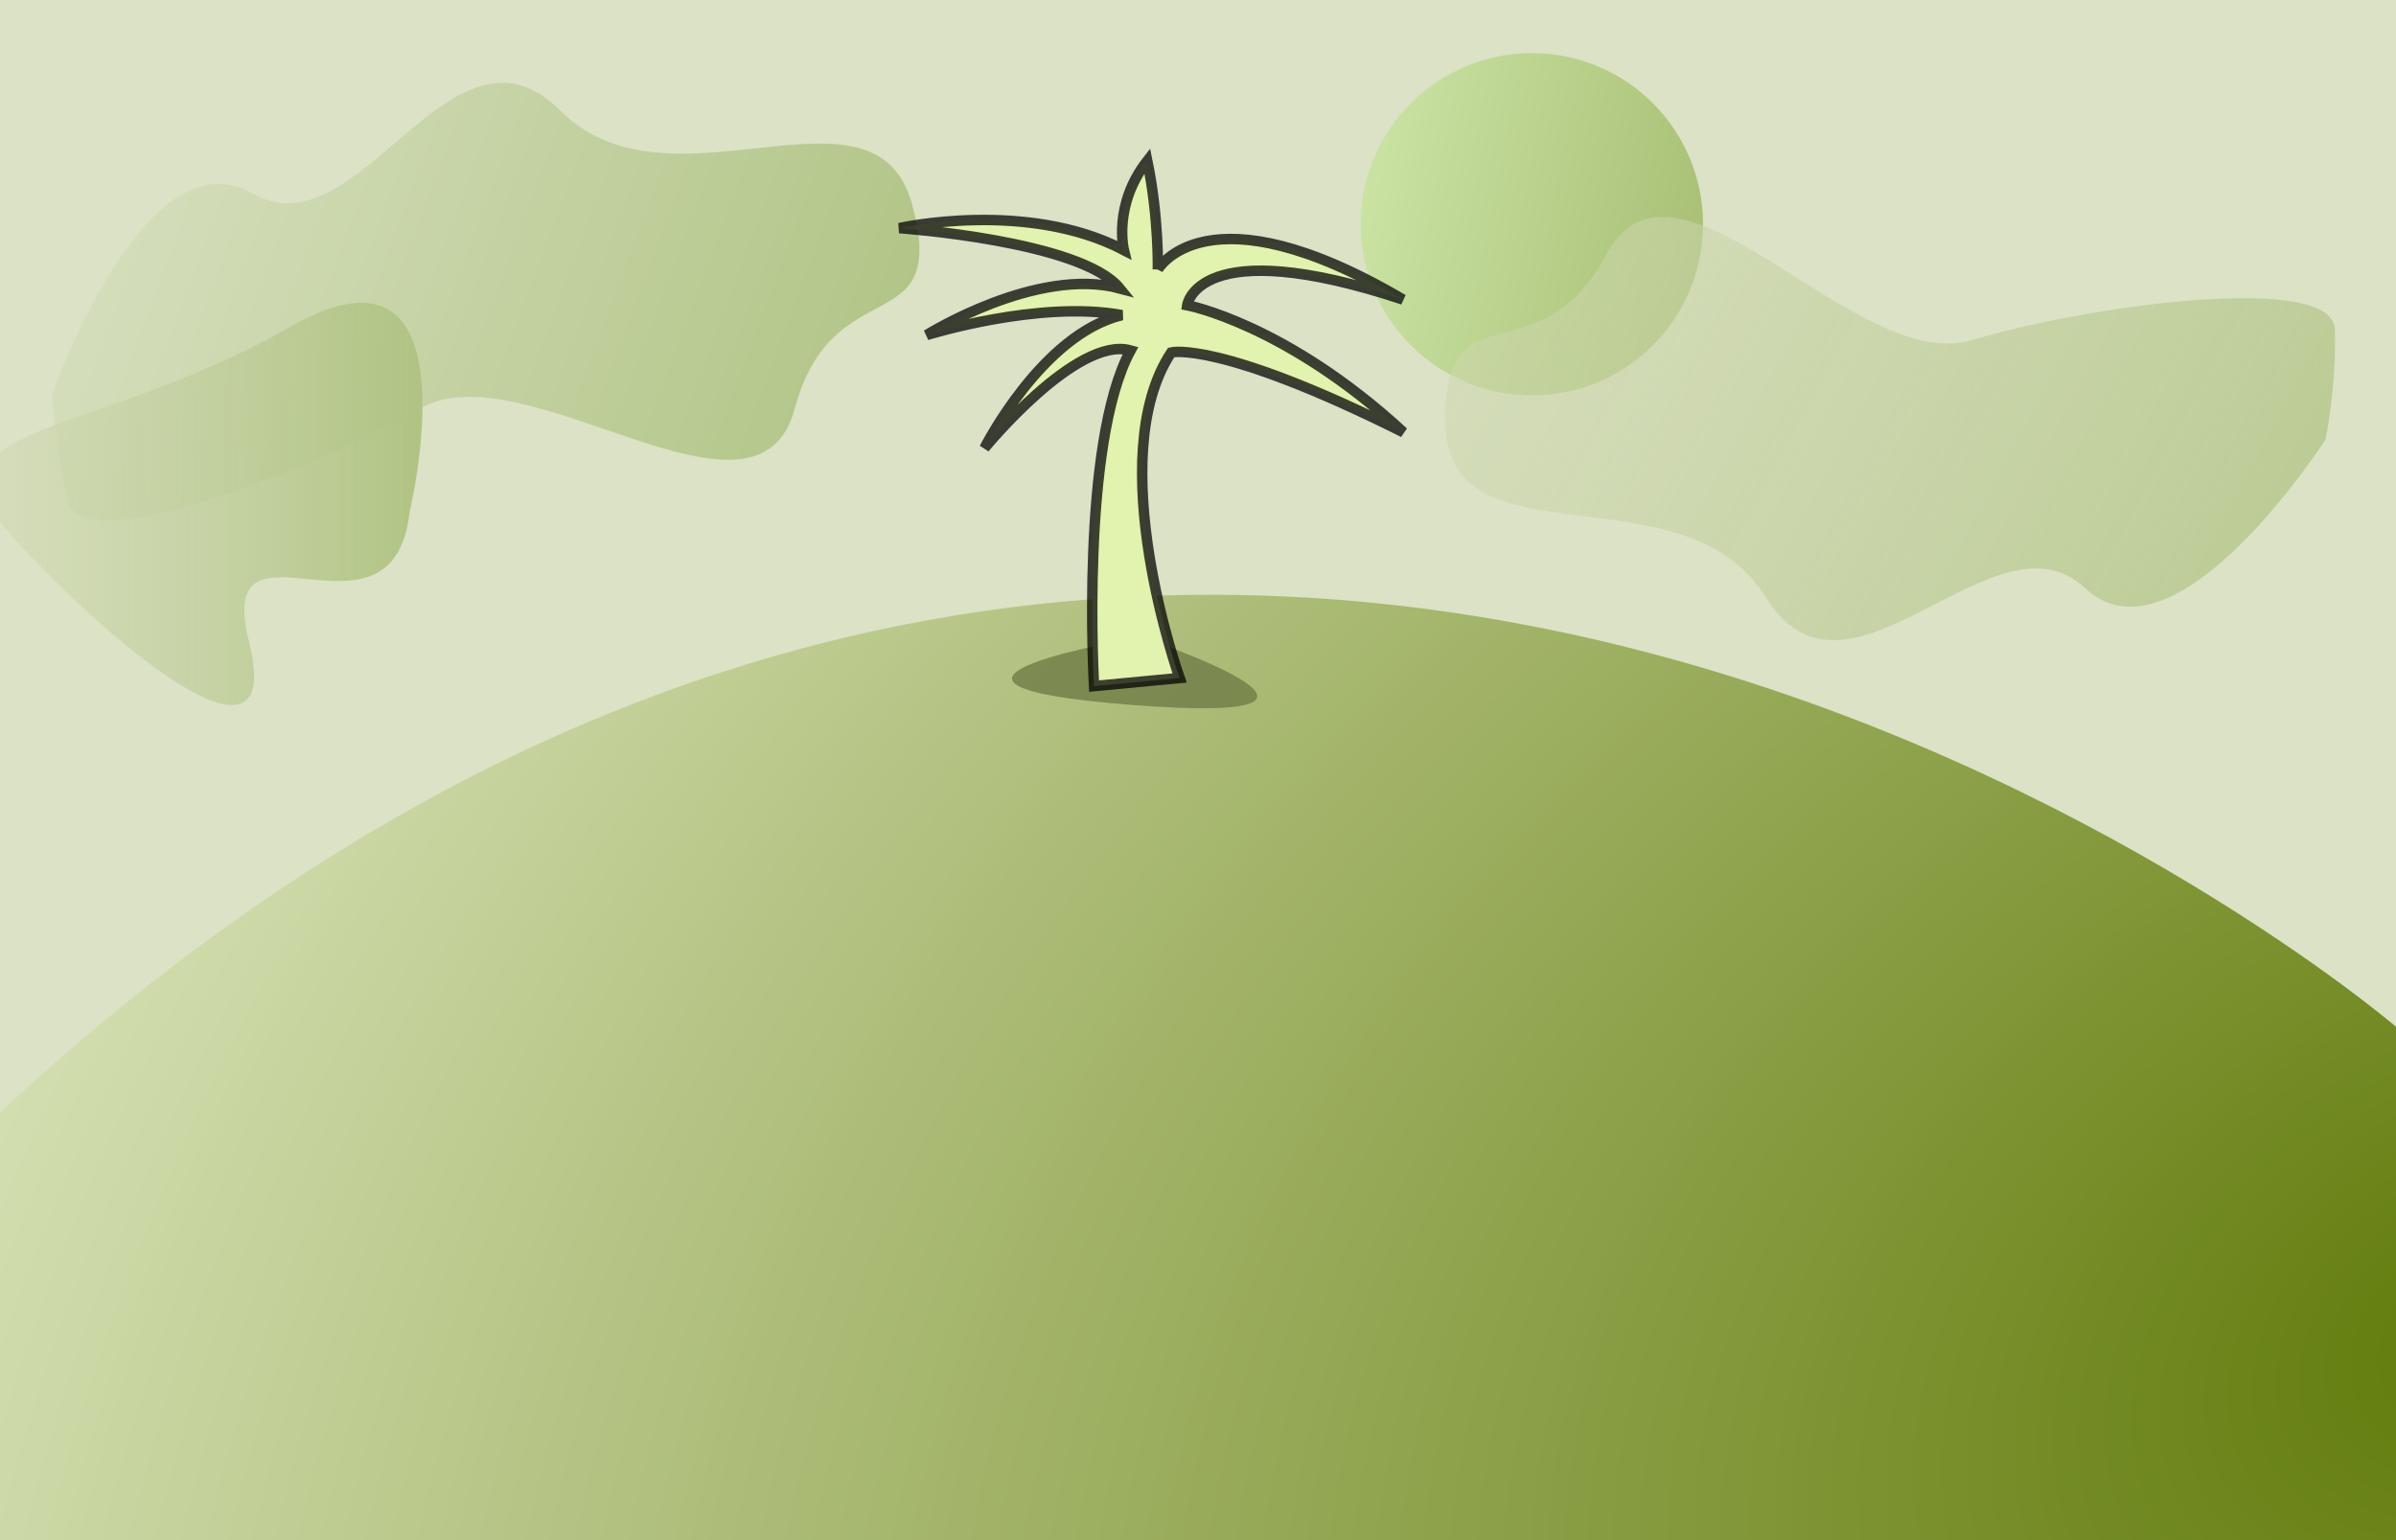 <?xml version="1.0" encoding="UTF-8" standalone="no"?>
<svg
   viewBox="0 0 700 450"
   version="1.1"
   id="svg842"
   sodipodi:docname="blog-27.svg"
   inkscape:version="1.1.1 (3bf5ae0d25, 2021-09-20)"
   xmlns:inkscape="http://www.inkscape.org/namespaces/inkscape"
   xmlns:sodipodi="http://sodipodi.sourceforge.net/DTD/sodipodi-0.dtd"
   xmlns:xlink="http://www.w3.org/1999/xlink"
   xmlns="http://www.w3.org/2000/svg"
   xmlns:svg="http://www.w3.org/2000/svg">
  <defs
     id="defs846">
    <linearGradient
       inkscape:collect="always"
       id="linearGradient3326">
      <stop
         style="stop-color:#cfd8b1;stop-opacity:0.515"
         offset="0"
         id="stop3322" />
      <stop
         style="stop-color:#afc383;stop-opacity:0.985"
         offset="1"
         id="stop3324" />
    </linearGradient>
    <linearGradient
       inkscape:collect="always"
       id="linearGradient2654">
      <stop
         style="stop-color:#dbe2c5;stop-opacity:1;"
         offset="0"
         id="stop2650" />
      <stop
         style="stop-color:#afc383;stop-opacity:1"
         offset="1"
         id="stop2652" />
    </linearGradient>
    <linearGradient
       inkscape:collect="always"
       id="linearGradient2214">
      <stop
         style="stop-color:#def8bf;stop-opacity:1"
         offset="0"
         id="stop2210" />
      <stop
         style="stop-color:#637514;stop-opacity:1"
         offset="1"
         id="stop2212" />
    </linearGradient>
    <linearGradient
       inkscape:collect="always"
       id="linearGradient1096">
      <stop
         style="stop-color:#617b0a;stop-opacity:1"
         offset="0"
         id="stop1092" />
      <stop
         style="stop-color:#d3deb0;stop-opacity:1"
         offset="1"
         id="stop1094" />
    </linearGradient>
    <radialGradient
       inkscape:collect="always"
       xlink:href="#linearGradient1096"
       id="radialGradient1098"
       cx="495.774"
       cy="458.061"
       fx="495.774"
       fy="458.061"
       r="350.5"
       gradientTransform="matrix(-0.839,-1.472,2.094,-1.193,187.419,1664.833)"
       gradientUnits="userSpaceOnUse" />
    <linearGradient
       inkscape:collect="always"
       xlink:href="#linearGradient2214"
       id="linearGradient2132"
       x1="440.492"
       y1="75.65"
       x2="812.038"
       y2="148.427"
       gradientUnits="userSpaceOnUse"
       gradientTransform="translate(-102.462,-34.473)" />
    <linearGradient
       inkscape:collect="always"
       xlink:href="#linearGradient2654"
       id="linearGradient2648"
       x1="88.098"
       y1="76.607"
       x2="357.182"
       y2="177.155"
       gradientUnits="userSpaceOnUse"
       gradientTransform="translate(-95.759,-21.067)" />
    <linearGradient
       inkscape:collect="always"
       xlink:href="#linearGradient3326"
       id="linearGradient3018"
       gradientUnits="userSpaceOnUse"
       gradientTransform="rotate(-166.718,394.809,99.102)"
       x1="357.908"
       y1="179.137"
       x2="35.49"
       y2="92.903" />
    <linearGradient
       inkscape:collect="always"
       xlink:href="#linearGradient3326"
       id="linearGradient3513"
       x1="241.14"
       y1="131.91"
       x2="369.532"
       y2="131.91"
       gradientUnits="userSpaceOnUse"
       gradientTransform="translate(-246.101,15.321)" />
  </defs>
  <sodipodi:namedview
     id="namedview844"
     pagecolor="#ffffff"
     bordercolor="#666666"
     borderopacity="1.0"
     inkscape:pageshadow="2"
     inkscape:pageopacity="0.0"
     inkscape:pagecheckerboard="0"
     showgrid="false"
     inkscape:zoom="1.0442857"
     inkscape:cx="333.24213"
     inkscape:cy="243.70725"
     inkscape:window-width="1682"
     inkscape:window-height="999"
     inkscape:window-x="724"
     inkscape:window-y="247"
     inkscape:window-maximized="0"
     inkscape:current-layer="svg842" />
  <rect
     width="100%"
     height="100%"
     fill="#dbe2c5"
     fill-opacity="1"
     id="rect836" />
  <path
     stroke-width="1"
     stroke="#000000"
     fill="#b1c473"
     stroke-opacity="1"
     fill-opacity="1"
     d="M 0, 325            C 350,0 700,300 700,300C 700,300 700,450 700,450C 700,450 0,450 0,450C 0,450 0,325 0,325                 Z                "
     id="path838"
     style="stroke:#000000;stroke-opacity:0;fill-opacity:1;fill:url(#radialGradient1098)" />
  <circle
     stroke-width="1"
     stroke-opacity="1"
     fill-opacity="1"
     stroke="#000000"
     fill="#5c7312"
     cx="447.538"
     cy="65.527"
     id="ellipse840"
     style="fill:url(#linearGradient2132);fill-opacity:1;stroke:#000000;stroke-opacity:0"
     r="50" />
  <path
     style="fill:url(#linearGradient3018);fill-opacity:1;stroke:#000000;stroke-width:0;stroke-linecap:butt;stroke-linejoin:miter;stroke-miterlimit:4;stroke-dasharray:none;stroke-opacity:1"
     d="m 679.42,128.399 c 0,0 -43.888,68.277 -70.271,43.43 -26.383,-24.847 -69.255,41.485 -93.167,2.794 -23.912,-38.691 -92.436,-8.711 -93.687,-50.408 -1.25,-41.697 26.889,-12.449 47.099,-50.01 20.21,-37.562 72.619,35.412 106.677,25.183 34.058,-10.229 105.551,-19.974 106.055,-3.18 0.504,16.794 -2.705,32.192 -2.705,32.192 z"
     id="path2610-8" />
  <path
     style="fill:url(#linearGradient2648);fill-opacity:1;stroke:#000000;stroke-width:0;stroke-linecap:butt;stroke-linejoin:miter;stroke-miterlimit:4;stroke-dasharray:none;stroke-opacity:1"
     d="m 15.321,114.911 c 0,0 27.027,-76.534 58.413,-58.413 31.386,18.121 57.871,-56.286 90.033,-24.124 32.162,32.162 91.965,-12.76 102.762,27.535 10.797,40.295 -23.309,18.294 -34.349,59.494 -11.04,41.2 -78.812,-17.78 -109.609,0 -30.797,17.78 -98.139,43.69 -102.487,27.461 -4.349,-16.229 -4.763,-31.952 -4.763,-31.952 z"
     id="path2610" />
  <path
     style="fill:url(#linearGradient3513);fill-opacity:1;stroke:#000000;stroke-width:0;stroke-linecap:butt;stroke-linejoin:miter;stroke-miterlimit:4;stroke-dasharray:none;stroke-opacity:1"
     d="m 119.699,149.384 c 0,0 20.707,-86.037 -35.431,-53.625 -56.138,32.411 -111.081,27.77 -80.438,61.286 30.643,33.516 79.48,72.777 68.947,30.643 -10.534,-42.134 42.134,5.746 46.922,-38.304 z"
     id="path3505" />
  <path
     style="fill:#717e48;fill-opacity:0.823;stroke:#000000;stroke-width:0;stroke-linecap:butt;stroke-linejoin:miter;stroke-miterlimit:4;stroke-dasharray:none;stroke-opacity:1"
     d="m 333.456,186.158 c 0,0 -83.25,13.594 -2.657,19.825 80.593,6.231 2.657,-19.825 2.657,-19.825 z"
     id="path7492" />
  <path
     style="fill:#e2f2af;fill-opacity:1;stroke:#010100;stroke-width:3.056;stroke-linecap:butt;stroke-linejoin:miter;stroke-miterlimit:4;stroke-dasharray:none;stroke-opacity:0.737"
     d="m 338.271,78.745 c 0,0 0.33,-15.113 -3.087,-31.753 -10.094,12.93 -6.844,26.072 -6.844,26.072 -28.452,-14.819 -65.585,-6.408 -65.585,-6.408 0,0 53.128,3.675 64.391,17.605 -24.303,-6.52 -56.408,13.628 -56.408,13.628 0,0 32.732,-10.262 57.035,-5.817 -23.414,5.631 -40.155,38.855 -40.155,38.855 0,0 26.974,-32.98 42.682,-28.534 -14.819,27.267 -10.67,98.075 -10.67,98.075 l 24.996,-2.371 c 0,0 -22.893,-64.302 -2.443,-95.125 0,0 13.896,-3.635 67.837,23.336 -34.38,-31.713 -63.178,-37.127 -63.178,-37.127 0,0 2.877,-21.524 63.042,-1.667 -57.498,-33.787 -71.614,-8.769 -71.614,-8.769 z"
     id="path1315"
     sodipodi:nodetypes="cccccccccccccccc" />
</svg>
